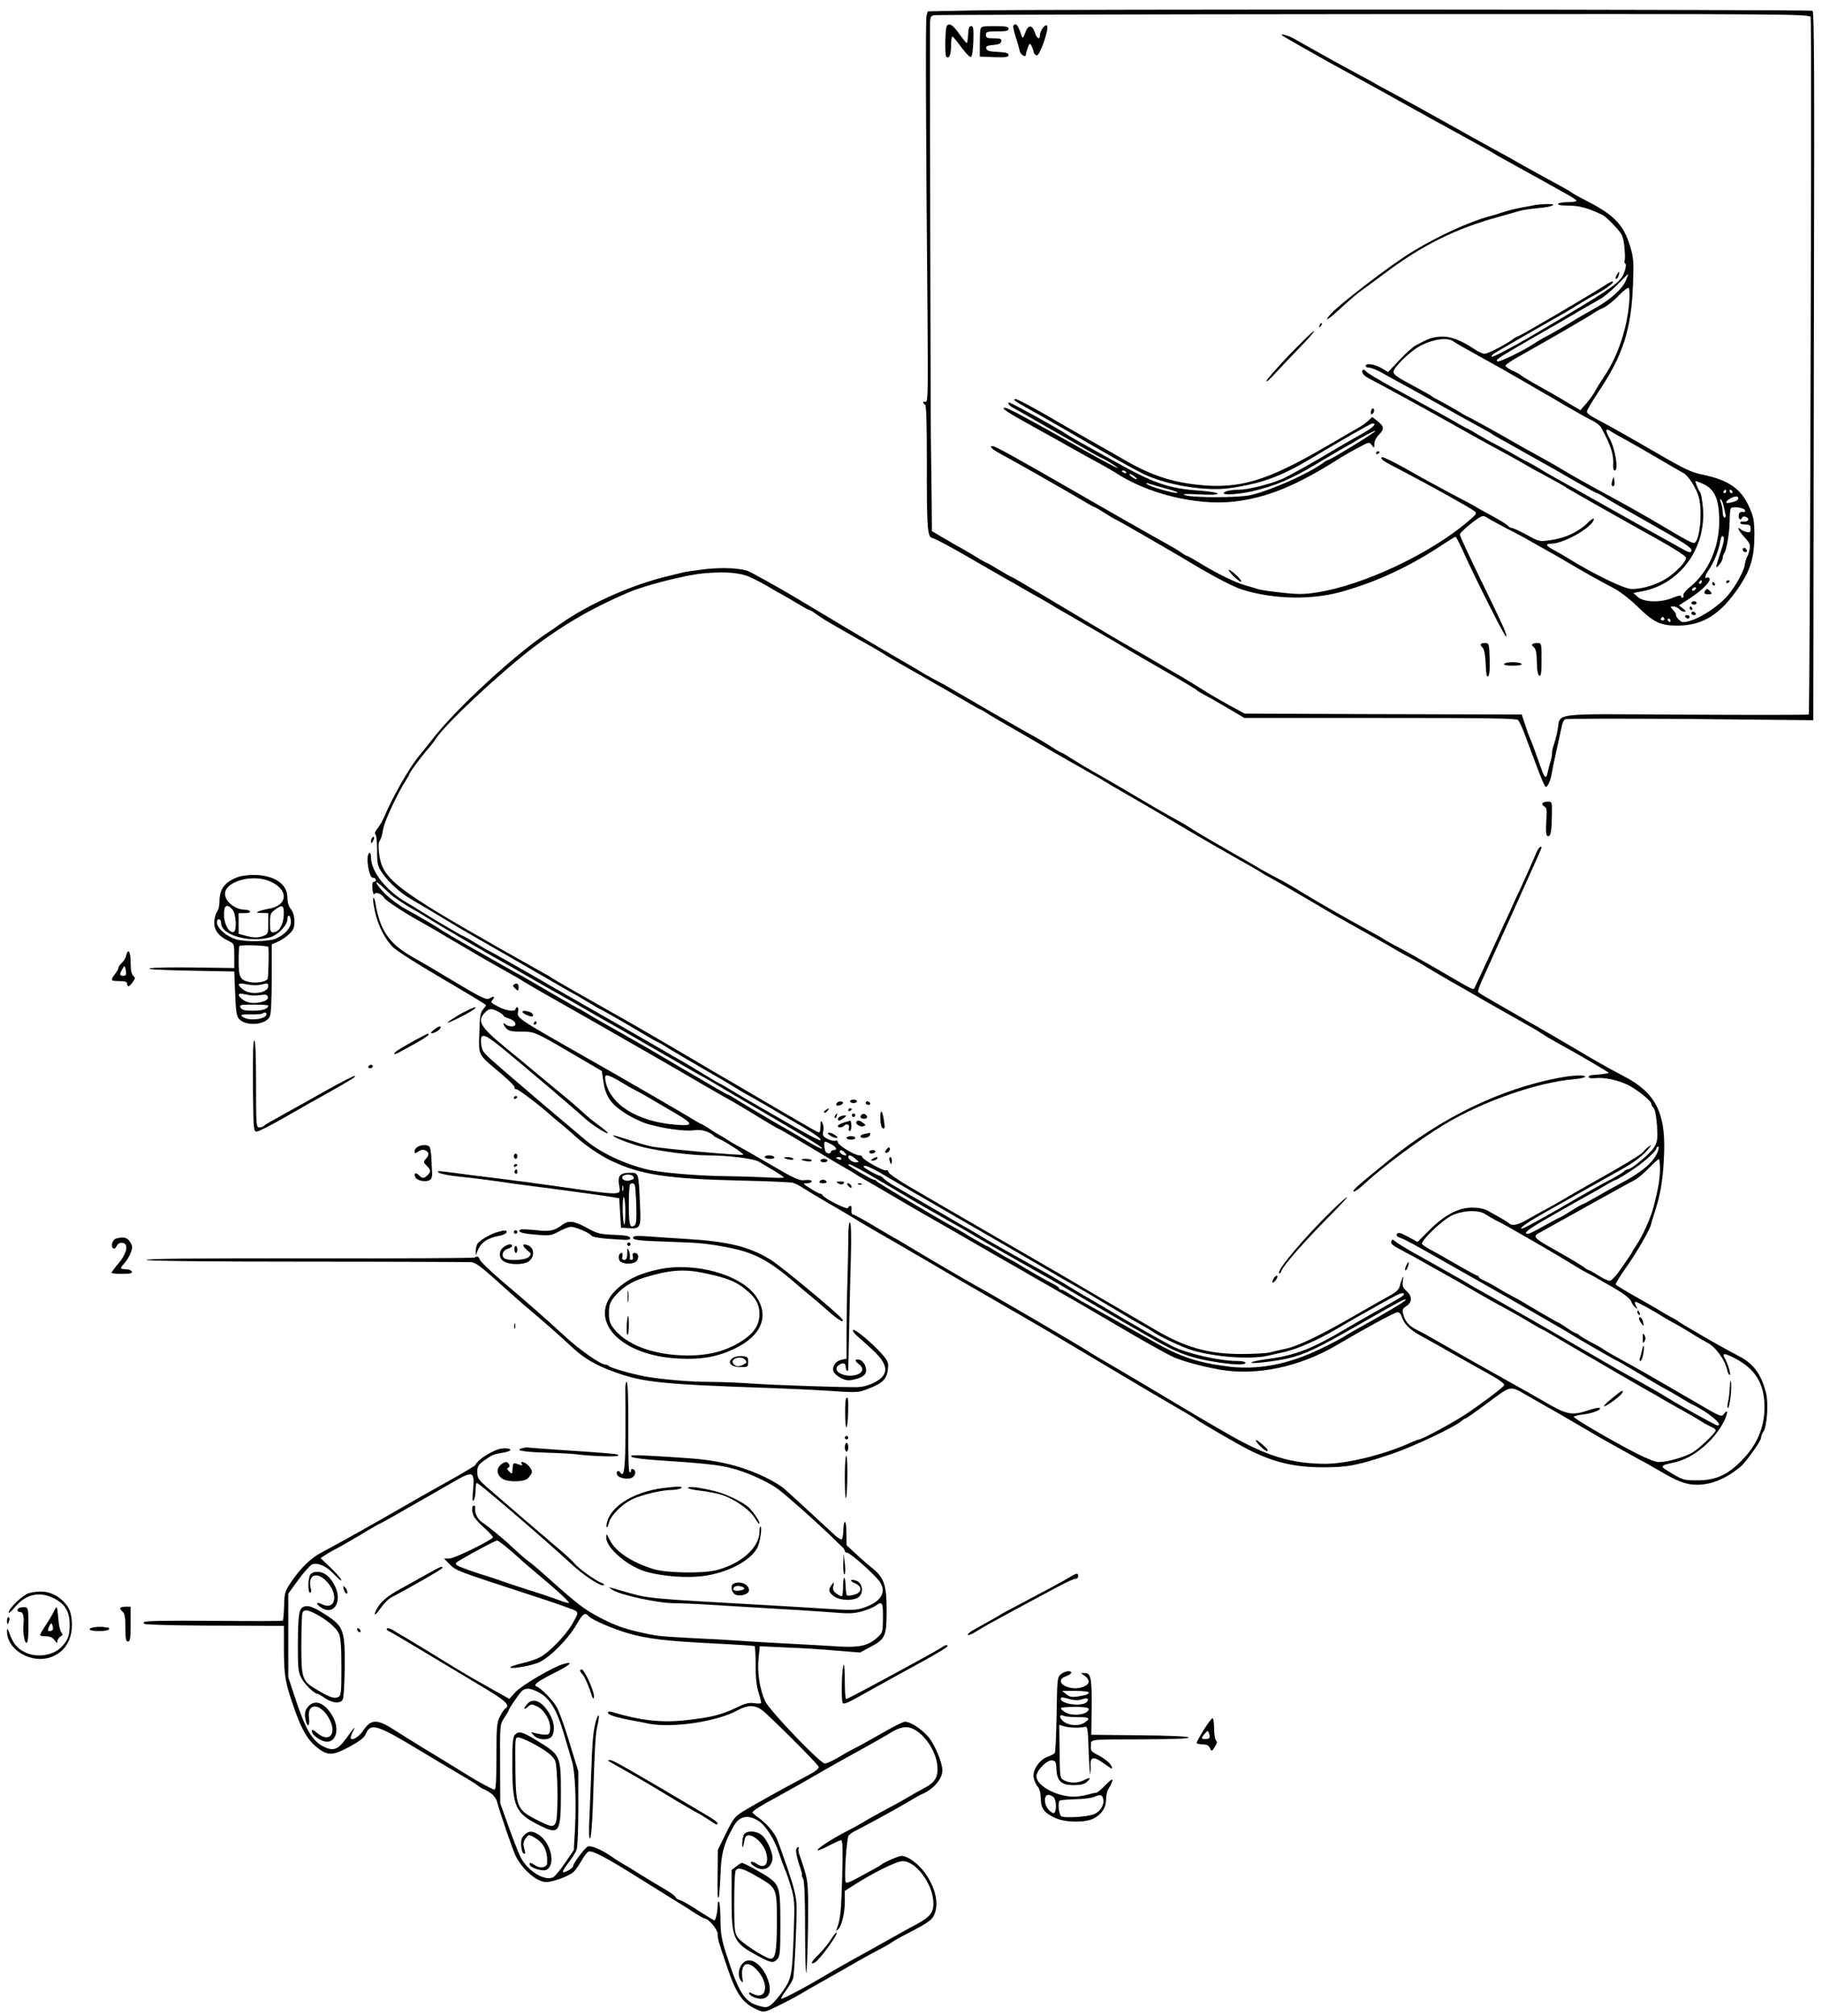 <?xml version="1.0" standalone="no"?>
<!DOCTYPE svg PUBLIC "-//W3C//DTD SVG 20010904//EN"
 "http://www.w3.org/TR/2001/REC-SVG-20010904/DTD/svg10.dtd">
<svg version="1.0" xmlns="http://www.w3.org/2000/svg"
 width="1046pt" height="1157pt" viewBox="0 0 1046 1157"
 preserveAspectRatio="xMidYMid meet">
<g transform="translate(0,1157) scale(0.1,-0.1)"
fill="#000000" stroke="none">
<path d="M5585 11510 l-259 -5 -7 -25 c-6 -23 -4 -644 6 -1748 3 -411 2 -473
-11 -468 -7 3 -14 1 -14 -3 0 -5 5 -11 11 -13 7 -2 10 -109 10 -328 -1 -364 3
-429 28 -436 28 -9 102 -48 241 -129 74 -43 162 -93 195 -112 33 -18 67 -38
75 -43 8 -5 40 -23 70 -40 30 -16 73 -41 95 -54 22 -14 51 -31 65 -39 14 -7
70 -40 125 -72 55 -32 114 -66 131 -76 17 -9 64 -37 105 -62 41 -25 151 -89
244 -142 94 -54 172 -101 175 -105 3 -4 23 -16 45 -28 22 -11 82 -45 134 -76
l95 -56 780 0 c618 0 782 -2 791 -12 7 -7 21 -38 33 -68 11 -30 39 -104 62
-165 22 -60 46 -120 53 -133 10 -22 12 -22 24 -6 7 10 15 34 19 53 3 20 17 88
31 151 14 63 28 126 31 140 3 14 10 28 16 32 6 5 329 5 719 2 l707 -7 1 549
c0 302 2 1216 3 2032 3 1089 1 1484 -8 1490 -12 8 -4410 10 -4821 2z m4810
-39 c7 -23 -4 -3993 -11 -4001 -3 -3 -322 -3 -709 -1 -802 4 -711 15 -734 -94
-7 -33 -17 -70 -22 -83 -5 -13 -9 -33 -9 -44 0 -12 -4 -35 -10 -52 -5 -17 -12
-43 -15 -58 -8 -41 -18 -34 -38 25 -25 71 -57 159 -66 177 -4 8 -16 41 -26 73
l-19 57 -91 0 c-49 0 -407 1 -795 2 l-705 3 -90 49 c-49 27 -119 68 -155 91
-36 23 -96 60 -133 81 -38 21 -76 44 -85 49 -42 25 -157 92 -195 113 -47 26
-243 143 -504 299 -95 57 -174 103 -177 103 -3 0 -35 18 -71 40 -36 22 -68 40
-70 40 -3 0 -22 11 -43 23 -20 13 -59 36 -87 52 -27 15 -80 45 -117 67 l-68
40 -1 147 c-1 80 -3 261 -5 401 -2 218 -6 2228 -5 2362 1 40 4 47 24 51 12 2
1148 5 2524 6 2441 1 2502 1 2508 -18z"/>
<path d="M5435 11419 c-9 -14 -11 -166 -3 -174 16 -16 28 10 28 61 0 30 3 54
8 54 4 0 27 -28 51 -61 24 -33 48 -58 55 -56 7 2 12 37 14 90 2 73 0 87 -13
87 -10 0 -15 -11 -16 -35 -1 -19 -3 -39 -4 -45 -1 -5 -3 -13 -4 -17 0 -5 -19
18 -42 50 -39 55 -61 69 -74 46z"/>
<path d="M5818 11424 c-4 -3 2 -31 12 -62 10 -31 21 -69 24 -84 6 -25 36 -41
36 -19 0 5 5 22 11 38 9 26 11 26 21 10 5 -11 11 -26 12 -35 2 -10 10 -18 18
-20 18 -3 73 157 59 171 -11 11 -41 -30 -41 -55 0 -30 -18 -20 -30 18 -15 44
-39 42 -55 -6 -11 -30 -14 -32 -20 -15 -22 64 -31 75 -47 59z"/>
<path d="M5628 11398 c-2 -13 -3 -52 -3 -88 l0 -65 83 -3 c67 -2 82 0 82 12 0
11 -15 16 -62 18 -50 2 -63 7 -66 20 -3 13 6 17 40 20 31 2 44 8 46 21 3 14
-4 17 -42 17 -39 0 -46 3 -46 20 0 18 7 20 65 20 51 0 65 3 65 15 0 12 -15 15
-79 15 -74 0 -79 -1 -83 -22z"/>
<path d="M7361 11366 c7 -6 282 -162 363 -205 43 -23 140 -77 215 -118 75 -42
156 -87 181 -101 25 -13 63 -34 85 -47 22 -12 65 -36 95 -52 30 -17 75 -41
100 -55 25 -14 72 -40 105 -58 33 -18 65 -36 70 -40 6 -4 35 -21 65 -37 30
-17 118 -66 195 -108 77 -43 157 -88 177 -99 21 -12 38 -24 38 -28 0 -5 -22
-8 -49 -8 -28 0 -53 -4 -56 -10 -4 -6 18 -10 60 -10 62 0 109 -13 194 -53 13
-6 45 -35 71 -64 44 -48 49 -58 55 -118 4 -35 5 -71 2 -79 -3 -8 -2 -16 3 -18
6 -2 5 -19 -2 -41 -21 -69 -49 -88 -548 -382 -101 -59 -212 -117 -216 -112 -2
2 1 9 8 15 10 8 311 181 393 227 18 9 67 39 120 72 11 7 45 26 75 43 67 37
107 67 99 74 -3 3 -21 -5 -40 -18 -67 -45 -494 -296 -505 -296 -3 0 -18 -8
-32 -19 -50 -35 -141 -81 -159 -81 -10 0 -34 10 -53 23 -83 56 -148 80 -203
75 -49 -4 -65 -10 -141 -51 -17 -9 -58 -47 -93 -84 l-64 -68 -39 23 c-40 23
-90 30 -90 12 0 -5 9 -10 21 -10 11 0 41 -12 67 -26 26 -15 76 -42 112 -62 36
-19 142 -78 235 -130 94 -53 195 -109 225 -125 30 -16 60 -33 65 -37 6 -5 30
-19 55 -33 25 -13 79 -43 120 -67 41 -23 98 -55 125 -70 28 -15 106 -60 173
-99 68 -39 127 -71 130 -71 4 0 23 -10 42 -22 36 -23 76 -46 272 -157 178
-100 228 -133 228 -147 0 -21 -13 -17 -77 20 -32 18 -83 47 -113 63 -109 61
-365 204 -380 213 -17 10 -124 70 -215 120 -33 18 -71 41 -85 50 -14 9 -41 24
-60 34 -19 9 -51 26 -70 38 -19 11 -73 41 -120 66 -47 24 -96 52 -110 61 -14
9 -38 23 -55 31 -16 8 -46 24 -65 36 -19 11 -64 36 -100 56 -36 19 -82 45
-103 56 -20 12 -97 54 -170 93 -72 40 -138 79 -144 87 -7 9 -16 13 -19 9 -11
-11 3 -32 32 -47 65 -33 348 -188 486 -266 81 -46 175 -98 210 -117 69 -37
166 -90 213 -118 17 -10 56 -32 89 -49 86 -47 130 -71 141 -80 9 -7 372 -212
520 -294 102 -57 165 -98 165 -107 0 -22 -55 -80 -108 -115 -57 -38 -138 -64
-205 -64 -42 0 -222 87 -377 184 -19 12 -52 30 -72 41 -44 23 -48 35 -13 35
74 0 245 99 245 142 0 7 -17 -4 -37 -24 -52 -51 -128 -86 -208 -97 -68 -10
-68 -10 -140 30 -39 21 -78 39 -85 39 -7 0 -18 6 -24 14 -6 7 -47 32 -91 56
-44 23 -84 46 -90 50 -5 4 -64 36 -130 70 -66 35 -149 80 -185 100 -137 79
-222 122 -227 116 -10 -10 6 -21 107 -73 171 -89 392 -212 423 -235 18 -13 15
-17 -35 -60 -219 -187 -605 -368 -871 -408 -70 -11 -109 -11 -196 -1 -60 6
-122 15 -138 20 -15 5 -48 15 -73 22 -58 16 -156 64 -252 122 -42 26 -80 47
-83 47 -4 0 -19 8 -33 19 -27 19 -42 27 -192 111 -47 26 -236 134 -420 240
-364 209 -457 260 -471 260 -22 0 -6 -17 39 -41 114 -62 367 -206 484 -275 31
-19 59 -34 62 -34 3 0 30 -16 60 -35 30 -19 57 -35 59 -35 2 0 71 -39 153 -86
82 -48 163 -94 179 -104 17 -9 66 -39 110 -65 134 -80 241 -135 291 -150 185
-56 402 -59 579 -7 197 57 383 144 563 264 40 26 75 48 78 48 3 0 19 -30 36
-67 80 -178 251 -517 255 -506 5 13 -11 49 -163 361 -57 118 -104 219 -103
225 0 13 97 93 124 103 8 4 21 2 28 -4 6 -5 57 -33 112 -62 55 -28 114 -59
130 -69 17 -10 57 -33 90 -51 33 -18 101 -57 150 -86 90 -53 150 -87 256 -143
31 -17 90 -62 130 -102 92 -90 131 -109 229 -109 147 0 249 65 356 225 66 99
86 170 86 301 -1 79 -5 100 -30 155 -47 105 -119 154 -266 185 -65 13 -106 32
-269 127 -199 115 -282 161 -354 199 -24 12 -43 28 -43 36 0 7 31 59 68 115
140 209 188 358 197 616 5 128 3 153 -16 216 -36 122 -90 180 -246 260 -43 22
-85 45 -93 52 -8 6 -44 27 -80 46 -58 31 -162 88 -260 144 -20 11 -71 40 -115
63 -44 24 -168 93 -275 153 -107 60 -238 132 -290 160 -52 27 -99 53 -105 57
-5 4 -50 29 -100 55 -77 41 -211 115 -368 204 -31 17 -81 31 -66 17z m1974
-1403 c-20 -51 -90 -113 -182 -164 -42 -23 -104 -59 -137 -80 -34 -21 -88 -52
-121 -70 -33 -17 -71 -39 -85 -49 -52 -36 -202 -110 -212 -104 -15 9 -9 13
202 135 107 61 230 132 273 158 43 25 95 55 115 66 20 11 64 48 97 81 33 34
61 62 63 63 1 0 -5 -16 -13 -36z m19 -117 c-10 -152 -65 -319 -143 -434 -21
-31 -45 -70 -54 -87 -8 -16 -31 -48 -49 -69 l-35 -40 -49 29 c-27 16 -61 36
-75 45 -14 8 -66 37 -115 65 -49 27 -94 54 -100 60 -6 6 -30 19 -53 29 -23 11
-40 24 -38 29 2 6 37 29 78 52 161 90 410 234 429 249 8 6 33 20 54 29 21 10
62 42 90 72 28 29 54 48 57 43 4 -6 5 -38 3 -72z m-1009 -236 c6 -5 67 -40
136 -78 126 -70 154 -85 269 -152 36 -21 81 -47 100 -58 19 -10 85 -49 146
-85 62 -36 128 -73 148 -82 20 -10 42 -27 49 -40 56 -103 73 -157 68 -217 -1
-16 3 -28 9 -28 23 0 4 123 -29 183 -29 54 -25 64 14 37 6 -4 42 -24 80 -45
39 -21 124 -70 190 -109 66 -39 129 -75 140 -81 28 -15 71 -83 87 -135 22 -77
8 -247 -23 -265 -9 -6 -45 13 -199 105 -62 37 -205 118 -265 150 -119 64 -249
136 -295 165 -19 12 -60 35 -90 52 -91 50 -204 113 -220 123 -33 20 -232 130
-236 130 -2 0 -32 17 -66 38 -35 20 -76 44 -93 52 -16 8 -37 19 -45 26 -8 6
-51 30 -95 54 -107 57 -125 70 -125 87 0 23 89 111 146 144 76 43 166 56 199
29z m1426 -814 c72 -30 99 -88 99 -217 0 -149 -62 -290 -165 -375 -27 -21 -44
-43 -41 -51 3 -7 1 -13 -4 -13 -6 0 -10 4 -10 10 0 5 -21 0 -46 -10 -67 -29
-164 -27 -200 3 l-27 24 56 11 c214 43 361 246 344 474 -4 44 -11 86 -16 92
-11 13 -32 66 -27 66 2 0 19 -6 37 -14z m139 -46 c0 -5 -5 -10 -11 -10 -5 0
-7 5 -4 10 3 6 8 10 11 10 2 0 4 -4 4 -10z m35 0 c3 -5 1 -10 -4 -10 -6 0 -11
5 -11 10 0 6 2 10 4 10 3 0 8 -4 11 -10z m30 -49 c-14 -12 -65 -23 -65 -14 0
15 55 42 65 32 6 -6 6 -12 0 -18z m-80 -34 c4 -17 9 -40 11 -49 3 -10 1 -18
-5 -18 -6 0 -11 13 -11 29 0 16 -4 41 -10 56 -6 15 -6 24 -1 20 5 -3 12 -20
16 -38z m123 -25 c3 -9 -3 -12 -14 -10 -13 2 -20 -4 -22 -19 -3 -23 13 -33 20
-12 2 5 11 7 21 3 24 -9 15 -30 -12 -27 -11 2 -21 -2 -21 -7 0 -6 14 -10 30
-10 25 0 30 -4 30 -24 0 -20 -4 -23 -22 -19 -13 3 -29 10 -35 16 -26 20 -12
-9 23 -47 30 -33 34 -43 28 -70 -3 -17 -10 -35 -14 -41 -4 -5 -10 -26 -13 -45
-5 -37 -54 -126 -97 -176 -66 -77 -195 -154 -258 -154 -15 0 -46 34 -40 44 2
2 -6 13 -16 25 -19 21 -19 21 1 21 11 0 26 -7 33 -15 7 -8 20 -15 29 -15 12 0
11 4 -7 18 l-23 18 66 43 c70 46 119 97 109 112 -3 5 -10 7 -15 4 -16 -10 -10
16 11 45 28 39 56 109 65 159 5 31 10 40 18 32 8 -8 4 -31 -13 -83 -33 -99
-34 -107 -10 -79 11 13 20 31 20 40 0 9 4 21 9 27 13 15 31 122 31 189 0 34 3
65 7 69 12 12 76 2 81 -12z m-248 -412 c0 -5 -5 -10 -11 -10 -5 0 -7 5 -4 10
3 6 8 10 11 10 2 0 4 -4 4 -10z m-35 -40 c-3 -5 -11 -10 -16 -10 -6 0 -7 5 -4
10 3 6 11 10 16 10 6 0 7 -4 4 -10z m-180 -170 c3 -5 -1 -10 -10 -10 -9 0 -13
5 -10 10 3 6 8 10 10 10 2 0 7 -4 10 -10z m35 -10 c0 -5 -2 -10 -4 -10 -3 0
-8 5 -11 10 -3 6 -1 10 4 10 6 0 11 -4 11 -10z"/>
<path d="M9256 8812 c-4 -13 -5 -26 -2 -29 10 -11 18 4 14 29 l-4 23 -8 -23z"/>
<path d="M10006 8422 c-3 -6 -1 -14 5 -17 15 -10 25 3 12 16 -7 7 -13 7 -17 1z"/>
<path d="M9910 8229 c0 -5 5 -7 10 -4 6 3 10 8 10 11 0 2 -4 4 -10 4 -5 0 -10
-5 -10 -11z"/>
<path d="M9830 8220 c0 -5 5 -10 11 -10 5 0 7 5 4 10 -3 6 -8 10 -11 10 -2 0
-4 -4 -4 -10z"/>
<path d="M9786 8175 c-4 -11 2 -15 21 -15 21 0 24 2 13 15 -7 8 -16 15 -20 15
-4 0 -10 -7 -14 -15z"/>
<path d="M9710 8110 c0 -5 7 -10 15 -10 8 0 15 5 15 10 0 6 -7 10 -15 10 -8 0
-15 -4 -15 -10z"/>
<path d="M9700 8080 c0 -5 5 -10 11 -10 5 0 7 5 4 10 -3 6 -8 10 -11 10 -2 0
-4 -4 -4 -10z"/>
<path d="M9710 8050 c0 -5 7 -10 16 -10 8 0 12 5 9 10 -3 6 -10 10 -16 10 -5
0 -9 -4 -9 -10z"/>
<path d="M9675 8030 c3 -5 10 -10 16 -10 5 0 9 5 9 10 0 6 -7 10 -16 10 -8 0
-12 -4 -9 -10z"/>
<path d="M8815 10394 c-11 -3 -47 -9 -80 -15 -33 -6 -80 -18 -105 -26 -25 -9
-58 -19 -75 -23 -114 -30 -291 -110 -443 -202 -123 -73 -433 -311 -479 -367
-32 -38 -8 -26 45 23 65 60 117 105 148 126 12 8 64 47 115 85 223 168 415
263 664 331 50 14 104 29 120 34 17 5 65 12 108 16 83 7 117 25 45 23 -24 -1
-52 -3 -63 -5z"/>
<path d="M9280 9990 c-6 -11 -7 -20 -2 -20 6 0 12 9 15 20 3 11 3 20 1 20 -2
0 -8 -9 -14 -20z"/>
<path d="M7576 9703 c-6 -14 -5 -15 5 -6 7 7 10 15 7 18 -3 3 -9 -2 -12 -12z"/>
<path d="M7401 9533 c-72 -76 -131 -143 -131 -150 0 -7 21 11 47 40 26 29 90
96 142 150 53 53 90 97 84 97 -6 0 -70 -62 -142 -137z"/>
<path d="M5826 9271 c5 -5 34 -22 64 -39 30 -16 127 -71 215 -122 288 -168
399 -230 460 -260 132 -64 357 -101 496 -81 181 26 293 67 459 166 192 115
350 205 359 205 28 0 5 -23 -61 -60 -40 -22 -102 -58 -138 -79 -146 -88 -278
-161 -322 -181 -60 -26 -193 -60 -239 -60 -53 0 -100 -11 -93 -22 7 -10 93 -3
164 13 136 32 228 72 378 163 51 30 111 66 133 78 23 13 49 28 58 33 68 42
133 76 137 72 5 -5 -260 -167 -272 -167 -3 0 -18 -8 -32 -19 -89 -63 -296
-155 -412 -182 -66 -16 -331 -16 -375 -1 -23 8 -5 9 78 5 68 -4 107 -2 107 4
0 6 -44 13 -97 17 -187 13 -265 40 -508 176 -66 37 -147 82 -180 100 -33 18
-71 41 -85 50 -45 31 -315 180 -326 180 -14 0 0 -19 24 -31 15 -8 134 -76 265
-151 132 -76 241 -138 244 -138 9 0 94 -53 90 -56 -2 -2 -93 46 -203 108 -342
192 -429 238 -444 238 -27 0 9 -24 165 -110 83 -46 182 -101 220 -123 39 -22
104 -58 145 -80 41 -22 86 -48 100 -57 186 -123 461 -191 678 -169 192 21 364
90 622 255 19 12 63 37 98 55 61 33 63 34 77 15 14 -19 15 -19 15 7 0 15 11
37 25 51 33 33 32 49 -6 79 l-31 24 -25 -23 c-14 -13 -38 -30 -52 -37 -14 -8
-93 -54 -176 -102 -353 -207 -511 -254 -756 -226 -166 19 -282 62 -459 168
-25 14 -94 54 -155 88 -60 34 -177 101 -259 149 -82 47 -156 86 -165 86 -9 0
-11 -3 -5 -9z m639 -411 c3 -6 -1 -7 -9 -4 -18 7 -21 14 -7 14 6 0 13 -4 16
-10z m49 -25 c11 -8 16 -15 10 -15 -5 0 -18 7 -28 15 -11 8 -16 15 -10 15 5 0
18 -7 28 -15z m181 -69 c44 -11 72 -22 63 -24 -21 -4 -160 36 -173 50 -7 8 -4
9 10 3 11 -4 56 -17 100 -29z"/>
<path d="M7877 9224 c-4 -4 -7 -14 -7 -23 0 -11 3 -12 11 -4 6 6 10 16 7 23
-2 6 -7 8 -11 4z"/>
<path d="M7900 8969 c0 -5 5 -7 10 -4 6 3 10 8 10 11 0 2 -4 4 -10 4 -5 0 -10
-5 -10 -11z"/>
<path d="M7082 8263 c21 -20 40 -34 44 -31 7 7 -56 67 -71 68 -5 0 7 -17 27
-37z"/>
<path d="M8500 7871 c0 -5 6 -13 13 -19 7 -7 14 -40 16 -84 1 -40 5 -75 7 -77
13 -13 19 24 16 102 -3 85 -4 87 -28 87 -13 0 -24 -4 -24 -9z"/>
<path d="M8797 7873 c-4 -3 0 -11 9 -17 11 -9 16 -32 17 -85 1 -49 6 -76 15
-79 9 -3 12 20 12 92 0 94 -1 96 -23 96 -13 0 -27 -3 -30 -7z"/>
<path d="M8635 7760 c-4 -6 15 -10 50 -10 35 0 54 4 50 10 -3 6 -26 10 -50 10
-24 0 -47 -4 -50 -10z"/>
<path d="M4050 8304 c-58 -7 -114 -15 -125 -18 -11 -3 -51 -12 -90 -22 -204
-48 -453 -158 -619 -275 -26 -19 -58 -41 -71 -49 -183 -121 -521 -431 -657
-605 -44 -55 -85 -107 -92 -115 -51 -64 -147 -233 -189 -335 -9 -22 -27 -53
-39 -68 -14 -17 -19 -31 -13 -35 6 -4 10 -46 10 -93 0 -81 2 -89 34 -135 34
-49 102 -110 158 -142 40 -23 208 -123 238 -142 20 -13 190 -111 365 -211 25
-14 106 -61 180 -104 74 -43 153 -88 176 -100 22 -13 59 -35 82 -49 23 -14 43
-26 45 -26 5 0 129 -71 250 -143 43 -26 81 -47 83 -47 3 0 33 -17 67 -39 34
-21 123 -73 197 -116 74 -42 151 -87 170 -100 19 -12 66 -40 105 -61 38 -22
90 -51 115 -66 25 -15 65 -39 90 -53 149 -85 199 -119 190 -128 -3 -4 -69 30
-145 74 -77 45 -176 101 -219 126 -44 25 -108 63 -143 84 -35 22 -65 39 -67
39 -3 0 -42 23 -88 51 -45 28 -101 61 -123 74 -22 12 -80 46 -130 75 -97 56
-290 167 -473 271 -62 35 -125 71 -140 80 -70 42 -365 209 -368 209 -2 0 -38
20 -78 45 -41 25 -77 45 -80 45 -5 0 -183 105 -246 145 -19 12 -53 33 -76 46
-118 69 -204 178 -204 259 0 18 -4 29 -10 25 -23 -14 -2 -147 22 -142 6 1 13
-4 15 -10 3 -7 -1 -13 -9 -13 -10 0 -12 -11 -10 -41 3 -24 7 -36 12 -29 9 14
44 -1 57 -24 9 -15 118 -86 203 -133 30 -17 80 -45 110 -63 30 -18 80 -48 110
-65 30 -18 96 -56 145 -85 50 -28 115 -66 145 -82 30 -17 71 -40 90 -53 19
-12 114 -67 210 -121 96 -55 183 -103 192 -109 15 -8 337 -193 403 -231 74
-42 114 -66 205 -119 57 -33 119 -69 139 -80 57 -31 129 -74 223 -132 48 -29
90 -53 93 -53 3 0 83 -47 178 -104 94 -57 186 -111 202 -120 17 -9 44 -25 60
-36 17 -11 37 -23 45 -27 8 -4 75 -43 150 -87 74 -44 162 -95 195 -114 33 -18
89 -51 125 -71 36 -21 157 -91 270 -156 113 -64 219 -125 235 -135 17 -9 95
-54 175 -100 80 -45 192 -111 250 -145 194 -115 335 -194 380 -214 54 -24 169
-54 265 -71 209 -36 455 16 664 138 175 103 339 192 355 192 8 0 18 -10 22
-22 13 -44 45 -77 107 -111 105 -58 149 -83 217 -122 36 -20 94 -53 130 -73
105 -57 141 -82 135 -92 -9 -15 -151 -121 -230 -172 -73 -47 -242 -138 -257
-138 -5 0 -27 -9 -51 -19 -148 -68 -364 -121 -489 -121 -195 1 -336 44 -553
168 -27 16 -68 39 -90 52 -22 12 -116 68 -210 124 -93 56 -242 144 -330 196
-88 51 -171 100 -185 110 -39 26 -534 316 -632 369 -70 39 -292 169 -381 223
-43 26 -80 48 -81 48 -2 0 -56 32 -120 70 -65 39 -121 70 -127 70 -9 0 -13 14
-10 38 2 15 -16 16 -21 0 -4 -12 -139 56 -146 74 -2 4 -8 8 -13 8 -5 0 -30 13
-57 30 -44 28 -45 30 -19 30 15 0 27 5 27 11 0 7 -14 9 -37 7 -34 -5 -58 6
-213 97 -96 56 -182 104 -190 108 -8 4 -28 16 -45 27 -16 11 -37 23 -45 27 -8
4 -34 20 -56 35 -23 15 -45 28 -48 28 -3 0 -36 19 -73 42 -65 39 -351 205
-573 331 -429 244 -413 234 -405 276 2 11 0 21 -6 21 -5 0 -9 -4 -9 -10 0 -17
-54 -11 -95 11 -51 27 -50 26 -35 44 14 17 3 20 -19 6 -18 -12 -51 5 -231 113
-74 45 -166 99 -204 120 -139 77 -193 153 -220 310 -8 48 -19 44 -11 -4 14
-96 53 -183 107 -241 19 -22 136 -96 286 -184 138 -81 252 -149 252 -153 0 -3
-8 -14 -17 -25 -15 -15 -19 -42 -21 -134 -4 -133 -12 -120 126 -235 45 -38 80
-74 77 -79 -4 -5 0 -9 9 -9 12 0 145 -101 194 -147 7 -7 34 -29 60 -50 26 -21
66 -56 90 -78 50 -46 140 -107 197 -134 173 -83 323 -106 765 -116 140 -3 266
-9 280 -12 14 -3 43 -18 65 -33 22 -14 90 -55 150 -90 61 -34 127 -74 148 -87
33 -21 134 -80 262 -153 17 -10 98 -57 180 -105 83 -49 191 -112 240 -140 269
-155 425 -245 470 -273 112 -67 577 -344 680 -403 61 -35 115 -67 120 -72 23
-18 236 -142 305 -177 147 -73 262 -100 429 -100 137 0 196 11 389 76 120 40
362 154 403 190 8 8 19 14 22 14 4 0 54 35 112 78 164 120 134 115 265 41 62
-35 136 -77 165 -94 132 -77 208 -121 223 -130 30 -18 213 -119 240 -134 15
-7 63 -34 107 -60 106 -63 155 -81 217 -81 83 0 164 33 249 102 30 24 119 149
119 166 0 10 6 26 14 37 20 30 30 162 15 220 -27 111 -75 174 -164 217 -27 14
-104 56 -170 94 -66 39 -131 77 -145 85 -14 8 -27 17 -30 20 -3 3 -12 8 -20
12 -8 4 -36 19 -61 34 -25 16 -96 57 -157 91 -62 35 -114 67 -116 71 -3 4 27
52 66 107 58 82 137 220 137 240 0 2 11 39 25 82 32 99 45 188 50 332 7 229
-53 342 -233 435 -84 44 -164 89 -271 153 -47 28 -112 66 -145 85 -97 56 -125
71 -230 132 -55 32 -119 69 -142 82 -23 13 -44 27 -47 31 -2 4 5 27 16 52 11
25 43 95 70 155 28 61 59 130 70 155 11 25 63 138 114 253 52 114 94 209 94
212 0 15 -17 1 -27 -22 -7 -16 -22 -50 -34 -78 -12 -27 -37 -84 -56 -125 -20
-41 -47 -100 -60 -130 -92 -201 -197 -428 -205 -443 -11 -21 12 -31 -226 107
-74 43 -168 96 -210 118 -43 22 -81 44 -87 48 -5 5 -50 30 -100 57 -119 65
-276 155 -360 206 -73 45 -107 64 -155 89 -30 16 -71 38 -90 49 -19 12 -102
60 -185 107 -82 47 -168 97 -190 111 -62 40 -77 49 -115 69 -19 10 -73 41
-120 68 -47 28 -130 77 -185 109 -55 32 -129 75 -165 95 -36 20 -91 53 -122
73 -31 20 -59 37 -62 37 -3 0 -30 15 -59 34 -52 33 -67 42 -172 100 -68 39
-358 206 -403 233 -21 13 -55 32 -77 43 -22 11 -56 30 -75 41 -19 12 -93 56
-165 97 -167 97 -379 223 -595 353 -74 44 -244 139 -258 143 -53 17 -147 20
-242 10z m261 -48 c30 -14 77 -39 104 -55 28 -17 57 -34 65 -37 8 -4 47 -27
86 -50 39 -24 74 -44 79 -44 4 0 22 -10 39 -23 29 -21 57 -39 144 -88 92 -53
111 -64 162 -92 30 -17 66 -38 80 -47 14 -10 57 -35 95 -57 239 -136 366 -209
408 -234 27 -16 50 -29 53 -29 2 0 23 -11 45 -26 22 -14 55 -33 72 -43 42 -24
278 -160 297 -172 20 -12 184 -105 240 -137 25 -13 50 -28 55 -32 6 -4 87 -52
180 -105 94 -54 235 -137 315 -185 80 -47 197 -115 260 -150 63 -35 126 -71
140 -80 14 -10 45 -28 70 -41 42 -23 177 -101 300 -174 30 -18 75 -44 100 -58
118 -66 317 -178 330 -187 8 -5 42 -23 75 -41 33 -17 71 -39 85 -49 14 -9 76
-45 138 -81 62 -35 141 -80 175 -100 34 -20 121 -69 192 -109 72 -40 143 -81
158 -92 15 -11 54 -34 87 -52 93 -50 299 -170 296 -173 -3 -3 -58 -10 -93 -12
-13 0 -23 -6 -23 -11 0 -6 15 -9 35 -7 53 6 127 -9 187 -37 53 -25 138 -93
138 -110 0 -5 6 -17 14 -25 8 -10 15 -50 19 -103 4 -76 2 -91 -17 -122 -20
-34 -130 -126 -150 -126 -5 0 -17 -6 -25 -14 -9 -8 -52 -33 -96 -56 -44 -23
-120 -66 -170 -95 -188 -110 -306 -175 -318 -175 -19 1 39 40 148 101 55 31
154 87 220 124 66 37 156 87 200 112 78 43 136 88 165 128 14 19 14 19 -5 5
-11 -8 -26 -22 -32 -31 -11 -14 -126 -84 -288 -174 -45 -25 -134 -76 -182
-105 -18 -11 -60 -34 -93 -52 -34 -18 -82 -45 -108 -60 -50 -28 -82 -34 -97
-19 -6 5 -27 19 -47 30 -21 12 -54 30 -73 41 -24 14 -54 20 -94 20 -79 0 -158
-42 -246 -130 l-67 -67 -55 30 c-44 23 -57 27 -63 16 -6 -9 0 -16 23 -24 28
-10 77 -37 302 -165 22 -13 74 -42 115 -65 139 -78 555 -317 565 -325 13 -10
256 -150 261 -150 2 0 56 -32 120 -70 64 -39 137 -82 163 -95 25 -14 64 -36
86 -50 22 -14 47 -28 55 -32 91 -42 190 -123 150 -123 -10 0 -208 110 -282
156 -37 24 -159 93 -253 144 -27 15 -115 65 -195 112 -164 96 -534 308 -625
358 -33 18 -64 36 -70 40 -5 4 -46 28 -90 52 -44 25 -98 55 -120 68 -22 12
-76 43 -120 67 -44 25 -87 52 -96 60 -14 12 -17 12 -22 -2 -5 -11 11 -24 61
-50 37 -19 97 -52 133 -73 36 -20 104 -58 150 -84 46 -26 98 -56 114 -65 80
-47 146 -84 210 -118 39 -21 99 -56 134 -77 34 -21 65 -38 68 -38 2 0 66 -37
141 -82 75 -44 151 -89 168 -98 16 -10 91 -53 165 -96 74 -43 145 -84 159 -91
14 -8 39 -22 55 -32 17 -10 57 -33 90 -51 63 -35 118 -67 150 -88 11 -6 30
-16 43 -22 12 -5 22 -13 22 -18 0 -14 -94 -104 -135 -128 -45 -26 -143 -54
-192 -54 -19 0 -70 20 -127 49 -150 77 -366 204 -361 211 2 4 26 10 53 13 53
6 104 26 97 37 -3 4 -30 -1 -60 -11 -103 -34 -126 -30 -263 50 -68 39 -147 84
-175 99 -108 60 -316 177 -407 230 -52 30 -116 66 -143 79 -50 25 -71 50 -82
95 -6 21 -2 30 19 43 34 22 34 58 0 87 -21 19 -24 29 -20 58 4 26 3 30 -3 15
-5 -11 -12 -31 -15 -45 -3 -17 -19 -33 -43 -47 -21 -11 -114 -64 -208 -118
-203 -117 -330 -179 -405 -195 -30 -6 -71 -16 -91 -21 -20 -5 -93 -9 -161 -9
-195 0 -328 38 -513 149 -44 26 -126 74 -183 107 -56 32 -130 76 -165 96 -68
41 -254 149 -320 187 -97 56 -621 359 -729 423 -65 38 -118 75 -118 83 0 8 -6
12 -13 9 -15 -6 -137 63 -137 77 0 5 -8 9 -17 9 -27 0 -123 59 -123 75 0 8 -6
12 -14 9 -8 -3 -28 2 -45 10 -26 14 -30 20 -25 45 4 16 1 37 -5 48 -9 15 -10
12 -11 -21 0 -31 -3 -37 -16 -32 -9 3 -136 77 -283 163 -146 86 -279 164 -296
173 -16 9 -102 60 -190 112 -159 94 -329 192 -415 240 -98 55 -336 190 -345
198 -5 4 -30 19 -55 32 -730 409 -864 497 -914 603 -19 39 -30 134 -17 149 5
6 12 24 15 39 2 15 8 37 11 50 15 51 88 203 121 252 13 20 24 39 24 42 0 8 57
86 100 137 20 22 43 52 52 66 51 82 371 381 563 527 172 130 334 224 540 312
99 43 334 102 435 111 131 11 210 4 271 -24z m-2062 -1824 c14 -12 57 -41 95
-64 39 -22 87 -51 106 -63 76 -48 374 -222 500 -292 19 -11 78 -45 130 -75 52
-30 118 -67 145 -82 28 -16 95 -54 150 -86 55 -32 118 -68 140 -80 22 -12 114
-65 205 -118 91 -52 192 -111 225 -130 33 -19 80 -46 105 -59 25 -14 65 -38
90 -53 25 -15 99 -59 165 -97 327 -191 415 -245 415 -253 0 -6 -35 11 -77 36
-43 26 -136 80 -208 121 -71 42 -158 93 -192 114 -34 22 -64 39 -67 39 -2 0
-37 19 -78 43 -40 24 -93 55 -118 69 -25 14 -90 52 -145 85 -55 33 -174 102
-265 153 -91 51 -182 103 -202 116 -21 13 -39 24 -42 24 -2 0 -77 43 -167 95
-89 52 -163 95 -164 95 -1 0 -47 25 -101 56 -55 31 -150 85 -212 120 -62 35
-125 72 -140 82 -33 23 -123 76 -214 126 -37 20 -90 60 -118 88 -55 56 -69 90
-17 42 17 -17 43 -40 56 -52z m611 -667 c17 -9 30 -19 30 -23 0 -4 15 -12 32
-17 40 -12 51 -45 16 -45 -13 0 -29 5 -36 12 -18 18 -14 -3 5 -24 13 -14 31
-18 85 -18 78 0 78 0 313 -138 l150 -88 8 -54 c12 -88 40 -131 118 -183 37
-25 96 -54 131 -65 88 -27 219 -46 273 -38 41 7 90 -8 115 -34 3 -3 17 -10 31
-17 38 -16 141 -84 136 -89 -6 -7 -477 35 -532 48 -27 6 -87 24 -132 39 -46
15 -83 26 -83 23 0 -11 109 -52 180 -69 106 -24 272 -45 360 -45 128 -1 266
-18 298 -37 16 -10 55 -33 86 -51 31 -19 56 -36 56 -39 0 -3 -48 -3 -107 1
-60 3 -171 6 -248 7 -149 2 -350 20 -425 37 -141 34 -279 100 -365 175 -36 30
-177 150 -231 195 -22 19 -135 115 -229 196 -124 107 -126 109 -132 152 -9 72
12 68 127 -26 131 -108 386 -324 470 -400 40 -36 130 -93 130 -82 -1 4 -24 24
-53 45 -29 20 -72 56 -97 80 -25 23 -68 60 -95 82 -27 22 -95 78 -150 124 -55
46 -109 91 -120 100 -11 9 -45 36 -75 61 -142 117 -162 150 -118 197 25 27 39
28 78 8z m652 -375 c13 -6 41 -21 63 -35 22 -14 54 -32 70 -40 32 -16 58 -31
223 -128 117 -68 118 -80 7 -71 -219 19 -374 117 -399 252 -6 34 0 38 36 22z
m1258 -385 c32 -17 40 -35 15 -35 -8 0 -15 -5 -15 -11 0 -6 -8 -9 -17 -7 -12
2 -18 14 -20 36 -3 37 -2 37 37 17z m4746 -46 c-25 -61 -94 -118 -216 -182
-30 -16 -89 -48 -131 -73 -42 -24 -79 -44 -82 -44 -4 0 -31 -16 -62 -35 -30
-20 -62 -38 -71 -42 -8 -3 -50 -25 -92 -49 -42 -24 -82 -44 -89 -44 -33 0 -4
23 105 86 162 92 180 103 237 134 28 15 74 41 103 59 29 17 56 31 60 31 4 0
41 22 82 49 72 46 150 115 150 133 0 4 4 8 10 8 5 0 3 -14 -4 -31z m-4665 -5
c12 -14 11 -16 -5 -13 -11 2 -21 10 -24 17 -5 17 13 15 29 -4z m60 -34 c23
-19 23 -19 4 -20 -21 0 -45 17 -45 32 0 14 17 9 41 -12z m-81 0 c0 -5 -7 -7
-15 -4 -8 4 -15 8 -15 10 0 2 7 4 15 4 8 0 15 -4 15 -10z m4700 -62 c-1 -57
-11 -114 -38 -218 -15 -57 -62 -162 -93 -208 -16 -24 -29 -45 -29 -47 0 -2
-25 -40 -56 -84 -33 -49 -62 -81 -73 -81 -9 0 -38 14 -64 30 -26 17 -50 30
-53 30 -3 0 -18 8 -32 19 -29 20 -67 43 -200 118 -81 46 -91 58 -61 75 8 4 46
26 86 48 39 22 89 49 110 61 21 12 83 46 138 77 55 30 120 66 145 80 25 14 58
32 74 40 16 8 52 38 80 67 28 28 54 53 59 53 4 1 7 -26 7 -60z m-4556 -19 c50
-29 145 -84 211 -124 66 -40 174 -102 240 -139 66 -37 143 -81 170 -98 43 -26
119 -70 395 -226 44 -24 87 -49 320 -187 63 -37 134 -79 158 -92 23 -13 92
-53 153 -88 141 -82 226 -112 386 -135 91 -13 143 -13 143 0 0 6 -21 10 -47
10 -104 0 -291 43 -375 86 -47 24 -247 137 -358 204 -52 31 -115 68 -140 82
-25 14 -76 45 -115 69 -38 23 -91 54 -117 68 -139 77 -317 177 -348 196 -19
12 -64 39 -100 59 -36 20 -72 41 -80 46 -8 5 -80 47 -160 93 -80 46 -163 94
-185 107 -22 13 -45 30 -52 37 -6 8 -18 15 -25 17 -8 1 -34 14 -58 28 -35 21
-40 27 -23 28 12 0 61 -24 110 -54 48 -29 239 -140 423 -246 184 -106 398
-230 475 -275 77 -46 163 -95 190 -110 46 -26 93 -53 140 -82 57 -34 183 -109
200 -119 78 -44 101 -57 110 -64 34 -26 171 -91 231 -109 134 -39 329 -53 432
-31 26 6 70 16 97 22 71 16 193 69 299 132 50 29 109 64 131 76 22 12 83 46
136 76 92 52 119 63 119 46 0 -7 -29 -24 -179 -108 -31 -17 -96 -55 -146 -84
-205 -122 -298 -158 -467 -180 -49 -7 -86 -15 -83 -20 4 -7 148 10 210 25 99
24 173 59 430 207 214 122 245 139 245 129 0 -8 -130 -85 -295 -176 -27 -15
-55 -32 -62 -37 -7 -5 -63 -35 -125 -65 -191 -94 -373 -128 -550 -103 -166 22
-261 54 -408 137 -74 42 -191 107 -260 146 -69 39 -139 78 -157 88 -17 10 -50
29 -72 43 -22 15 -45 26 -51 26 -5 0 -10 4 -10 8 0 5 -17 16 -37 26 -32 15
-159 88 -203 116 -8 6 -26 16 -40 22 -14 7 -49 27 -78 45 -29 18 -55 33 -57
33 -3 0 -38 20 -78 43 -39 24 -97 58 -127 74 -117 65 -425 248 -428 255 -2 5
-9 8 -15 8 -11 0 -147 79 -147 86 0 9 17 1 104 -47z m3554 -237 c15 -10 43
-26 62 -36 39 -19 66 -34 255 -143 72 -42 153 -90 180 -107 28 -18 66 -40 85
-50 19 -9 51 -26 70 -38 19 -11 49 -28 65 -37 70 -39 114 -72 120 -90 3 -10
13 -25 22 -33 15 -12 15 -11 4 10 -6 12 -7 22 -2 22 9 0 101 -50 166 -91 17
-10 37 -22 45 -26 14 -6 90 -51 136 -80 10 -7 40 -24 66 -38 49 -26 100 -97
114 -157 3 -16 10 -28 14 -28 9 0 -9 62 -30 99 -14 27 -1 27 53 0 124 -62 177
-148 177 -285 0 -114 -44 -217 -129 -303 -83 -85 -151 -116 -256 -116 -76 0
-84 2 -147 40 -74 44 -74 43 22 65 103 24 221 123 277 233 24 49 24 76 -1 42
-12 -17 -21 -14 -140 56 -292 170 -375 217 -451 258 -44 24 -87 49 -95 55 -8
7 -40 25 -70 40 -30 16 -62 35 -71 42 -8 8 -19 14 -23 14 -4 0 -27 14 -51 30
-24 17 -46 30 -48 30 -4 0 -169 96 -207 120 -8 5 -33 19 -55 30 -22 11 -62 34
-90 51 -27 17 -62 35 -77 42 -16 6 -28 15 -28 19 0 4 -4 8 -9 8 -5 0 -60 30
-122 66 -63 37 -131 75 -151 85 -20 11 -40 24 -44 30 -10 17 115 137 171 164
64 30 155 34 193 7z"/>
<path d="M8950 5385 c-335 -63 -676 -228 -979 -475 -167 -135 -201 -165 -201
-175 0 -10 27 8 67 45 104 96 315 253 453 336 220 133 536 244 748 261 34 3
62 10 62 14 0 12 -71 9 -150 -6z"/>
<path d="M4880 5250 c0 -5 9 -10 20 -10 11 0 20 5 20 10 0 6 -9 10 -20 10 -11
0 -20 -4 -20 -10z"/>
<path d="M4807 5243 c-13 -13 -7 -21 13 -16 11 3 20 9 20 14 0 10 -24 12 -33
2z"/>
<path d="M4970 5240 c0 -5 7 -10 16 -10 8 0 12 5 9 10 -3 6 -10 10 -16 10 -5
0 -9 -4 -9 -10z"/>
<path d="M4740 5200 c-8 -5 -12 -12 -9 -15 4 -3 12 1 19 10 14 17 11 19 -10 5z"/>
<path d="M4870 5199 c0 -5 5 -7 10 -4 6 3 10 8 10 11 0 2 -4 4 -10 4 -5 0 -10
-5 -10 -11z"/>
<path d="M5054 5150 c1 -32 6 -52 15 -55 11 -4 12 4 6 42 -9 66 -22 74 -21 13z"/>
<path d="M4795 5169 c-4 -6 -5 -12 -2 -15 2 -3 7 2 10 11 7 17 1 20 -8 4z"/>
<path d="M4890 5170 c0 -5 5 -10 10 -10 6 0 10 5 10 10 0 6 -4 10 -10 10 -5 0
-10 -4 -10 -10z"/>
<path d="M4947 5174 c-13 -13 -7 -24 14 -24 11 0 19 5 17 12 -5 14 -22 21 -31
12z"/>
<path d="M4823 5163 c-14 -5 -18 -23 -5 -23 5 0 17 7 28 15 14 11 15 14 4 14
-8 0 -21 -3 -27 -6z"/>
<path d="M4843 5128 c-18 -6 -33 -15 -33 -19 0 -13 24 -11 37 2 15 15 34 3 26
-16 -3 -8 0 -15 5 -15 6 0 10 14 10 30 -1 17 -4 30 -7 29 -3 -1 -21 -6 -38
-11z"/>
<path d="M4917 5134 c-11 -11 21 -34 39 -27 16 6 16 7 -2 20 -20 14 -28 16
-37 7z"/>
<path d="M4764 5055 c11 -8 27 -15 35 -15 13 1 12 4 -3 15 -11 8 -27 15 -35
15 -13 -1 -12 -4 3 -15z"/>
<path d="M4963 5063 c-13 -2 -23 -9 -23 -14 0 -15 47 -10 54 6 3 8 2 14 -2 14
-4 -1 -17 -4 -29 -6z"/>
<path d="M4860 5040 c0 -5 11 -10 25 -10 14 0 25 5 25 10 0 6 -11 10 -25 10
-14 0 -25 -4 -25 -10z"/>
<path d="M5091 4976 c-16 -19 -11 -29 8 -17 7 5 12 14 9 21 -3 9 -8 7 -17 -4z"/>
<path d="M4990 4960 c0 -5 6 -10 14 -10 8 0 18 5 21 10 3 6 -3 10 -14 10 -12
0 -21 -4 -21 -10z"/>
<path d="M5010 4920 c-13 -8 -13 -10 2 -10 9 0 20 5 23 10 8 13 -5 13 -25 0z"/>
<path d="M5107 4910 c3 -11 7 -20 9 -20 2 0 4 9 4 20 0 11 -4 20 -9 20 -5 0
-7 -9 -4 -20z"/>
<path d="M7645 4622 c-155 -151 -317 -343 -302 -358 4 -4 10 2 13 12 13 35
134 172 302 341 45 46 79 83 75 83 -5 0 -44 -35 -88 -78z"/>
<path d="M8072 4305 c-6 -14 -8 -25 -3 -25 8 0 23 41 17 47 -1 2 -8 -8 -14
-22z"/>
<path d="M7310 4230 c-6 -11 -7 -20 -3 -20 5 0 14 9 21 20 7 11 8 20 2 20 -5
0 -14 -9 -20 -20z"/>
<path d="M9252 3544 c-30 -24 -49 -44 -42 -44 14 0 98 62 104 78 9 21 -7 12
-62 -34z"/>
<path d="M9400 4041 c0 -6 4 -13 10 -16 6 -3 7 1 4 9 -7 18 -14 21 -14 7z"/>
<path d="M9410 4002 c0 -5 6 -17 14 -27 13 -18 14 -18 9 8 -5 24 -23 39 -23
19z"/>
<path d="M9431 3890 c0 -29 1 -32 10 -17 7 11 7 23 0 35 -9 14 -10 11 -10 -18z"/>
<path d="M9427 3823 c-3 -15 -9 -36 -12 -45 -4 -10 -3 -18 3 -18 5 0 12 19 16
41 8 47 2 65 -7 22z"/>
<path d="M9931 3615 c-1 -27 -5 -67 -10 -87 -5 -21 -5 -38 -1 -38 10 0 24 117
17 151 -2 13 -5 2 -6 -26z"/>
<path d="M8855 6961 c-3 -6 2 -14 11 -19 14 -8 16 -21 11 -86 -3 -47 -1 -78 5
-82 18 -12 26 17 27 107 2 89 2 89 -23 89 -14 0 -27 -4 -31 -9z"/>
<path d="M2137 6763 c-4 -3 -7 -13 -7 -22 1 -13 3 -13 11 2 11 19 8 33 -4 20z"/>
<path d="M1365 6537 c-77 -30 -105 -68 -105 -144 0 -21 -7 -47 -15 -57 -8 -11
-15 -38 -15 -61 0 -45 28 -80 85 -106 29 -14 30 -16 30 -84 l0 -70 -225 3
c-124 2 -241 0 -260 -5 -22 -5 60 -10 225 -13 l260 -5 5 -126 c4 -104 8 -131
23 -147 40 -43 154 -34 176 15 7 15 11 98 11 219 l0 195 33 14 c19 8 48 27 65
43 27 25 32 37 32 75 0 29 -7 53 -20 70 -13 16 -20 40 -20 67 0 79 -80 131
-200 129 -30 0 -68 -6 -85 -12z m181 -23 c113 -46 110 -141 -5 -159 -20 -4
-45 -10 -56 -15 -16 -7 -13 -9 18 -9 l37 -1 0 -60 c0 -56 -2 -61 -26 -70 -32
-13 -60 -12 -106 1 l-38 10 0 59 0 60 36 0 c21 0 33 4 29 10 -3 6 -17 10 -31
10 -57 0 -117 52 -112 96 8 68 158 108 254 68z m-211 -164 c20 -22 26 -121 7
-128 -26 -8 -56 44 -56 97 -1 57 16 68 49 31z m294 -32 c-3 -57 -28 -98 -61
-98 -15 0 -18 8 -18 54 0 48 3 57 28 75 44 33 53 28 51 -31z m41 -39 c0 -34
-36 -74 -88 -96 -42 -17 -177 -19 -228 -3 -66 22 -119 75 -107 107 7 17 23 6
23 -16 0 -67 166 -114 282 -79 46 14 98 69 98 104 0 14 4 22 10 19 6 -3 10
-20 10 -36z m-129 -144 c3 -43 0 -176 -5 -183 -9 -16 -63 -25 -101 -18 -56 11
-65 27 -65 120 0 45 2 85 4 87 10 9 166 4 167 -6z m-76 -219 c11 0 32 3 48 7
22 6 27 4 27 -12 0 -40 -101 -54 -144 -20 -37 29 -33 41 12 32 20 -4 46 -7 57
-7z m-10 -59 c11 0 33 1 50 4 22 3 30 0 33 -13 2 -12 -8 -20 -37 -28 -45 -12
-87 -5 -113 18 -28 24 -22 35 15 27 17 -4 41 -8 52 -8z m85 -57 c0 -19 -32
-30 -87 -30 -49 0 -64 4 -72 18 -8 16 -2 17 75 17 46 0 84 -2 84 -5z m-10 -50
c0 -29 -101 -41 -136 -16 -17 13 -13 15 44 15 35 -1 66 2 70 5 9 9 22 7 22 -4z"/>
<path d="M724 6086 c-3 -14 -14 -32 -25 -42 -10 -9 -19 -22 -19 -28 0 -6 -9
-22 -20 -36 -28 -36 -25 -40 25 -40 33 0 45 -4 45 -15 0 -22 12 -18 32 9 15
21 16 26 3 36 -10 9 -15 32 -15 76 0 64 -14 86 -26 40z m-1 -108 c-6 -12 -33
-10 -33 2 0 6 6 19 13 30 12 20 12 20 18 -2 3 -13 4 -26 2 -30z"/>
<path d="M2952 5921 c-9 -6 -8 -12 6 -24 17 -15 18 -15 19 3 2 23 -8 32 -25
21z"/>
<path d="M2650 5755 c-35 -20 -71 -43 -80 -52 -15 -16 136 60 155 78 19 18
-11 8 -75 -26z"/>
<path d="M3000 5762 c0 -4 14 -13 30 -19 24 -9 30 -9 30 2 0 7 -10 15 -22 19
-31 8 -38 7 -38 -2z"/>
<path d="M3065 5700 c-3 -5 -1 -10 4 -10 6 0 11 5 11 10 0 6 -2 10 -4 10 -3 0
-8 -4 -11 -10z"/>
<path d="M2490 5660 c-16 -13 -20 -20 -10 -19 16 0 50 22 50 33 0 11 -14 6
-40 -14z"/>
<path d="M2385 5602 c-87 -48 -127 -73 -121 -79 5 -5 14 0 125 62 39 21 71 43
71 47 0 11 4 12 -75 -30z"/>
<path d="M1452 5338 c3 -260 3 -263 24 -261 12 1 81 37 155 79 74 43 186 106
249 141 140 79 163 93 157 99 -3 3 -81 -37 -174 -89 -92 -52 -188 -106 -213
-119 -107 -60 -126 -70 -135 -79 -5 -5 -17 -9 -27 -9 -17 0 -18 16 -18 250 0
163 -4 250 -10 250 -7 0 -9 -90 -8 -262z"/>
<path d="M2115 5450 c-3 -5 1 -10 9 -10 9 0 16 5 16 10 0 6 -4 10 -9 10 -6 0
-13 -4 -16 -10z"/>
<path d="M2950 5269 c0 -5 5 -7 10 -4 6 3 10 8 10 11 0 2 -4 4 -10 4 -5 0 -10
-5 -10 -11z"/>
<path d="M2398 4989 c-10 -5 -18 -17 -18 -26 0 -14 2 -14 23 0 16 10 28 12 40
5 21 -11 22 -26 1 -49 -14 -16 -14 -19 5 -38 25 -25 26 -35 5 -55 -20 -20 -29
-20 -49 0 -20 20 -33 10 -19 -14 12 -19 62 -27 82 -13 8 4 13 19 13 32 -1 13
-2 51 -4 84 -1 33 -6 66 -10 73 -10 14 -45 15 -69 1z"/>
<path d="M2950 4935 c0 -8 5 -15 10 -15 6 0 10 7 10 15 0 8 -4 15 -10 15 -5 0
-10 -7 -10 -15z"/>
<path d="M4390 4930 c0 -5 14 -10 31 -10 17 0 28 4 24 10 -3 6 -17 10 -31 10
-13 0 -24 -4 -24 -10z"/>
<path d="M4501 4926 c12 -10 60 -16 54 -6 -3 5 -18 10 -32 10 -15 0 -24 -2
-22 -4z"/>
<path d="M4601 4916 c12 -10 59 -15 59 -6 0 5 -14 10 -32 10 -17 0 -29 -2 -27
-4z"/>
<path d="M4710 4910 c0 -5 9 -10 20 -10 11 0 20 5 20 10 0 6 -9 10 -20 10 -11
0 -20 -4 -20 -10z"/>
<path d="M2950 4879 c0 -5 5 -7 10 -4 6 3 10 8 10 11 0 2 -4 4 -10 4 -5 0 -10
-5 -10 -11z"/>
<path d="M2955 4851 c-3 -5 -1 -12 5 -16 5 -3 10 1 10 9 0 18 -6 21 -15 7z"/>
<path d="M2523 4839 c10 -6 57 -15 105 -20 95 -10 170 -19 332 -43 58 -8 182
-24 275 -36 94 -12 204 -28 245 -34 l75 -12 5 -85 5 -84 43 -3 c69 -5 73 3 66
137 -8 185 -7 181 -58 181 -56 0 -71 -17 -62 -70 10 -63 34 -63 -374 -5 -96
14 -249 34 -340 45 -91 11 -196 24 -235 30 -92 12 -105 12 -82 -1z m1112 -20
c8 -12 6 -15 -20 -23 -24 -7 -50 7 -41 23 9 14 53 14 61 0z m10 -51 c2 -7 6
-59 8 -116 2 -75 0 -105 -9 -113 -27 -22 -34 3 -34 115 0 62 3 116 7 119 10
11 23 8 28 -5z m-68 -30 c-3 -7 -5 -2 -5 12 0 14 2 19 5 13 2 -7 2 -19 0 -25z
m13 -120 c0 -45 -3 -79 -6 -75 -10 10 -13 157 -3 157 5 0 9 -37 9 -82z"/>
<path d="M4705 4790 c-4 -6 5 -10 20 -10 15 0 24 4 20 10 -3 6 -12 10 -20 10
-8 0 -17 -4 -20 -10z"/>
<path d="M4813 4779 c14 -8 22 -8 30 0 8 8 3 11 -18 11 -26 -1 -28 -2 -12 -11z"/>
<path d="M4870 4765 c7 -9 15 -13 17 -11 7 7 -7 26 -19 26 -6 0 -6 -6 2 -15z"/>
<path d="M4928 4773 c7 -3 16 -2 19 1 4 3 -2 6 -13 5 -11 0 -14 -3 -6 -6z"/>
<path d="M3229 4542 c-47 -35 -72 -41 -154 -31 -43 4 -82 6 -87 3 -21 -13 8
-23 88 -29 80 -7 88 -6 134 19 26 14 57 26 68 26 25 0 107 -35 116 -49 7 -11
52 -18 159 -24 55 -4 67 -2 65 9 -2 11 -26 15 -93 18 -81 3 -96 7 -156 40 -73
40 -105 44 -140 18z"/>
<path d="M4870 4463 c0 -54 -3 -165 -5 -248 -3 -82 -5 -216 -5 -296 l0 -146
-29 -6 c-34 -7 -55 -38 -46 -67 4 -11 23 -28 43 -38 31 -15 45 -16 80 -7 56
13 74 36 60 75 -5 16 -19 32 -30 36 -29 9 -35 -4 -10 -22 33 -23 28 -51 -10
-63 -68 -21 -148 22 -103 55 23 17 40 13 40 -9 0 -23 15 -34 15 -11 1 47 10
476 15 646 3 115 1 189 -5 193 -6 4 -10 -31 -10 -92z"/>
<path d="M2860 4501 c-42 -10 -109 -50 -120 -70 -5 -11 -10 -30 -9 -43 l0 -23
10 25 c20 51 57 76 128 89 19 3 36 12 39 19 4 13 -7 14 -48 3z"/>
<path d="M2950 4500 c0 -5 5 -10 10 -10 6 0 10 5 10 10 0 6 -4 10 -10 10 -5 0
-10 -4 -10 -10z"/>
<path d="M3636 4472 c-11 -18 23 -22 208 -28 169 -5 224 -10 351 -36 134 -26
224 -75 364 -195 23 -21 63 -54 86 -73 24 -19 73 -61 108 -92 57 -52 99 -76
82 -48 -16 26 -354 307 -411 341 -122 75 -243 105 -479 119 -82 5 -184 12
-226 15 -47 4 -79 3 -83 -3z"/>
<path d="M668 4463 c-21 -5 -34 -41 -20 -55 7 -7 14 -3 22 12 7 14 19 20 33
18 37 -5 27 -59 -22 -117 -23 -27 -41 -52 -41 -55 0 -3 27 -6 61 -6 44 0 60 3
56 13 -2 6 -15 12 -28 13 -42 2 -43 4 -17 32 14 15 31 43 39 64 11 31 10 40
-5 62 -16 25 -37 30 -78 19z"/>
<path d="M3600 4430 c0 -5 5 -10 10 -10 6 0 10 5 10 10 0 6 -4 10 -10 10 -5 0
-10 -4 -10 -10z"/>
<path d="M2892 4414 c-31 -22 -30 -67 3 -84 38 -21 120 -18 145 5 29 26 27 72
-5 87 -36 16 -42 3 -10 -25 26 -22 26 -24 11 -40 -20 -20 -125 -24 -143 -6
-17 17 -4 47 23 53 13 4 24 11 24 16 0 15 -23 12 -48 -6z"/>
<path d="M2953 4400 c1 -11 5 -20 9 -20 4 0 8 9 8 20 0 11 -4 20 -9 20 -6 0
-9 -9 -8 -20z"/>
<path d="M3601 4378 c-1 -28 -5 -38 -17 -38 -11 0 -15 6 -11 20 3 11 1 20 -3
20 -15 0 -22 -19 -15 -40 9 -27 90 -29 103 -2 12 22 5 42 -15 42 -10 0 -14 -6
-10 -20 3 -13 0 -20 -9 -20 -7 0 -11 6 -8 13 2 7 0 24 -5 38 -9 22 -10 21 -10
-13z"/>
<path d="M2727 4354 c-4 -4 -433 -6 -954 -5 -640 1 -943 -2 -933 -9 10 -6 331
-10 925 -10 501 0 924 -2 941 -3 23 -2 57 -27 135 -97 57 -52 131 -117 163
-145 137 -116 177 -151 286 -251 64 -60 136 -101 240 -138 162 -59 276 -70
890 -91 91 -3 242 -10 335 -16 165 -11 172 -11 228 11 82 31 108 56 114 110 5
41 2 49 -35 91 -55 62 -150 141 -163 137 -7 -2 1 -15 17 -30 16 -14 51 -45 77
-69 89 -79 109 -128 71 -171 -26 -29 -92 -57 -139 -58 -80 -2 -463 11 -602 20
-78 6 -189 10 -247 10 -113 0 -274 14 -371 31 -79 15 -197 48 -209 60 -6 5
-16 9 -23 9 -25 0 -151 88 -229 161 -105 97 -224 201 -367 322 -64 55 -119
108 -122 118 -6 19 -17 24 -28 13z"/>
<path d="M3778 4285 c-95 -21 -156 -47 -214 -93 -214 -168 -31 -400 331 -418
131 -7 221 9 321 56 155 74 202 186 126 299 -86 127 -355 202 -564 156z m257
-19 c145 -30 196 -51 260 -108 46 -40 65 -77 65 -128 0 -73 -42 -126 -142
-179 -88 -46 -191 -65 -317 -58 -168 9 -305 64 -375 150 -25 32 -30 47 -30 92
0 45 5 60 30 92 44 54 99 89 174 112 141 43 223 50 335 27z"/>
<path d="M3603 4130 c0 -30 2 -43 4 -27 2 15 2 39 0 55 -2 15 -4 2 -4 -28z"/>
<path d="M3598 3965 c-1 -30 0 -55 5 -55 4 0 7 25 7 55 0 71 -7 71 -12 0z"/>
<path d="M2952 3960 c0 -14 2 -19 5 -12 2 6 2 18 0 25 -3 6 -5 1 -5 -13z"/>
<path d="M4205 3776 c-33 -24 -8 -51 46 -51 42 0 44 1 44 30 0 27 -3 30 -35
33 -20 2 -44 -4 -55 -12z m74 -10 c10 -12 8 -17 -8 -25 -26 -15 -46 -14 -60 2
-8 10 -7 17 1 25 16 16 53 15 67 -2z"/>
<path d="M3590 3598 c1 -24 1 -137 1 -253 -1 -204 -9 -259 -30 -225 -12 17
-26 7 -18 -13 6 -16 49 -27 77 -20 20 5 33 29 24 44 -7 12 -25 12 -22 0 2 -5
-1 -9 -7 -10 -6 0 -9 91 -8 259 1 164 -3 260 -9 260 -5 0 -9 -19 -8 -42z"/>
<path d="M4857 3543 c-8 -15 -6 -163 2 -163 5 0 9 38 10 85 2 78 -1 97 -12 78z"/>
<path d="M4850 3320 c0 -5 5 -10 10 -10 6 0 10 5 10 10 0 6 -4 10 -10 10 -5 0
-10 -4 -10 -10z"/>
<path d="M7210 3304 c1 -14 59 -68 66 -61 4 3 0 12 -8 19 -39 36 -58 50 -58
42z"/>
<path d="M4850 3265 c0 -14 5 -25 10 -25 6 0 10 11 10 25 0 14 -4 25 -10 25
-5 0 -10 -11 -10 -25z"/>
<path d="M3000 3260 c-50 -12 2 -22 133 -26 73 -2 150 -6 172 -9 96 -12 245
-17 245 -7 0 9 -24 11 -340 32 -91 6 -169 12 -175 13 -5 2 -21 1 -35 -3z"/>
<path d="M2860 3253 c-55 -19 -120 -63 -131 -90 -2 -5 -74 -47 -159 -95 -85
-47 -207 -116 -270 -153 -117 -68 -365 -207 -454 -254 -62 -32 -120 -89 -173
-167 -38 -56 -40 -64 -42 -139 -1 -44 -5 -82 -7 -85 -3 -3 -182 -3 -399 -1
-280 2 -394 0 -399 -8 -5 -7 2 -11 16 -12 87 -5 242 -8 496 -8 l292 -1 0 -142
c1 -151 8 -189 65 -348 38 -107 71 -162 118 -202 67 -55 93 -55 191 -3 62 34
87 53 96 75 27 65 64 54 310 -95 107 -64 222 -133 255 -152 33 -19 67 -40 75
-47 8 -7 22 -16 30 -20 50 -21 75 -45 84 -77 14 -55 94 -287 107 -311 43 -81
122 -148 175 -148 38 0 131 34 157 58 10 9 30 38 45 64 15 26 33 50 41 53 20
8 97 -32 276 -144 139 -87 217 -135 283 -176 10 -6 36 -23 59 -38 24 -15 46
-27 50 -27 21 0 73 -63 73 -87 0 -29 2 -38 57 -198 51 -152 90 -204 176 -240
33 -14 38 -13 113 24 44 21 104 53 134 71 30 18 71 42 90 52 124 70 218 123
239 136 14 8 59 33 100 55 42 21 83 45 91 51 8 7 49 30 90 51 130 67 148 81
160 126 16 58 -2 134 -50 207 -38 60 -106 112 -145 112 -16 0 -103 -38 -115
-50 -3 -3 -21 -14 -40 -24 -141 -78 -159 -86 -165 -76 -10 16 5 253 17 267 6
7 22 19 37 26 77 39 235 126 296 162 39 23 75 44 80 46 70 27 125 89 125 139
0 47 -45 153 -83 196 -39 44 -101 84 -132 84 -9 0 -50 -20 -93 -44 -141 -80
-157 -89 -197 -109 -22 -11 -65 -35 -96 -54 -31 -18 -64 -33 -74 -33 -26 0
-316 303 -342 357 -31 67 -47 167 -38 248 l7 68 151 -7 c84 -3 213 -11 288
-18 l136 -11 62 33 c84 45 91 61 91 211 0 144 -15 186 -83 241 -23 18 -66 55
-94 82 l-53 49 -1 76 c0 77 -17 77 -18 -1 -1 -20 -5 -39 -9 -42 -5 -3 -29 14
-53 37 -121 112 -274 253 -284 260 -75 55 -198 108 -315 136 -103 23 -151 29
-345 41 -199 12 -221 12 -209 0 6 -6 76 -15 155 -20 318 -21 376 -29 474 -62
77 -26 171 -72 215 -106 47 -35 199 -170 284 -251 37 -36 74 -72 82 -79 8 -7
14 -18 14 -23 0 -5 6 -9 13 -9 18 0 166 -132 189 -169 39 -60 4 -114 -94 -147
-45 -15 -69 -15 -227 -5 -97 6 -255 16 -351 21 -645 36 -656 37 -775 71 -38
11 -79 23 -90 26 l-20 5 20 -15 c40 -28 261 -77 355 -77 30 0 132 -4 225 -10
94 -6 249 -15 345 -21 96 -5 238 -14 315 -20 122 -10 147 -9 196 5 31 9 64 23
75 31 39 29 44 20 43 -70 -1 -83 -2 -85 -35 -114 -55 -49 -108 -58 -259 -47
-49 3 -128 8 -175 10 -208 11 -310 17 -375 22 -38 3 -153 9 -255 14 -192 10
-203 12 -308 36 -88 21 -137 39 -217 81 -92 48 -126 74 -315 243 -40 36 -83
72 -95 80 -12 8 -41 33 -65 55 -24 22 -51 47 -60 55 -35 32 -116 97 -143 115
-26 17 -44 55 -39 83 2 6 -2 12 -8 12 -13 0 -13 -36 1 -63 6 -12 34 -43 63
-68 28 -26 49 -49 46 -52 -23 -23 -221 -120 -248 -120 l-33 -1 34 -34 c36 -36
34 -35 469 -177 130 -42 244 -82 253 -89 15 -11 13 -18 -19 -74 -42 -71 -134
-165 -188 -193 -21 -11 -65 -26 -99 -33 -33 -8 -64 -18 -68 -22 -14 -16 118 6
164 27 63 29 168 135 215 217 36 63 49 72 69 48 18 -21 141 -74 232 -100 110
-31 215 -43 489 -57 124 -6 228 -13 232 -15 3 -2 6 -50 6 -107 -1 -67 5 -121
16 -156 9 -30 16 -58 16 -63 0 -4 -17 -5 -39 -2 -31 5 -52 0 -105 -26 -86 -41
-149 -56 -285 -71 -142 -16 -261 -3 -428 47 -14 4 -23 2 -23 -4 0 -12 42 -26
125 -42 33 -6 82 -15 108 -21 138 -27 396 12 512 77 55 30 98 31 138 2 40 -29
327 -315 327 -327 0 -13 -18 -26 -90 -64 -116 -61 -273 -149 -335 -186 -56
-34 -63 -42 -107 -131 l-47 -95 -1 -110 c-2 -152 -1 -169 6 -163 3 4 7 61 10
127 4 125 18 179 76 282 33 60 87 69 149 25 37 -26 87 -105 109 -174 12 -37
28 -80 35 -97 8 -16 24 -63 36 -104 20 -69 22 -87 16 -255 -9 -249 -12 -268
-61 -339 -23 -33 -53 -69 -68 -80 -24 -18 -31 -19 -73 -7 -81 23 -115 76 -185
295 -27 82 -33 117 -34 197 0 53 -4 100 -8 104 -5 4 -8 -4 -8 -18 0 -35 -11
-88 -19 -88 -3 0 -44 25 -91 55 -46 31 -94 58 -106 61 -13 3 -25 12 -27 19 -3
7 -34 29 -69 49 -35 20 -92 55 -128 77 -36 23 -78 49 -95 58 -16 9 -50 30 -75
48 -57 39 -116 64 -135 57 -17 -7 -85 -97 -85 -113 0 -6 -13 -17 -30 -26 -39
-20 -38 -8 5 48 19 25 40 58 45 72 6 15 10 121 10 238 l0 212 -50 163 c-27 90
-60 182 -74 206 -24 42 -89 108 -117 119 -20 8 9 30 113 82 84 42 104 64 42
46 -60 -17 -240 -123 -275 -161 l-35 -39 -93 52 c-123 69 -157 89 -213 123
-103 64 -268 164 -302 184 -21 11 -48 28 -62 37 -14 8 -28 12 -32 8 -4 -4 -2
-9 4 -12 6 -2 94 -53 195 -114 101 -61 253 -152 337 -202 146 -87 174 -112
142 -132 -6 -4 -19 -24 -30 -45 -18 -35 -20 -59 -20 -230 0 -129 -3 -190 -11
-190 -9 0 -99 48 -149 80 -8 5 -37 23 -65 40 -27 17 -57 35 -65 40 -8 5 -64
39 -125 76 -60 37 -141 87 -178 111 -90 58 -128 58 -169 -4 -26 -38 -62 -62
-74 -50 -3 3 2 20 11 39 21 40 11 30 -39 -40 -47 -64 -74 -73 -132 -43 -64 34
-102 101 -161 281 l-38 115 0 240 0 240 58 80 c32 44 68 83 79 88 34 12 83
-11 127 -58 23 -25 41 -39 41 -33 0 7 -27 38 -60 70 l-60 57 28 18 c15 10 41
25 57 33 17 8 81 45 144 82 62 38 115 68 118 68 2 0 66 35 141 79 75 43 153
87 172 98 19 11 58 33 85 49 132 77 140 75 131 -34 -5 -54 -4 -72 3 -62 6 8
11 34 11 58 0 23 3 42 8 42 11 0 378 -314 533 -457 81 -76 183 -142 196 -129
3 3 -3 9 -13 12 -34 13 -131 82 -155 111 -13 16 -56 56 -95 88 -105 89 -352
301 -411 353 -46 41 -53 51 -53 84 0 33 5 42 41 68 43 31 52 35 112 45 20 3
37 10 37 15 0 10 -44 12 -70 3z m64 -575 c34 -29 63 -55 66 -58 3 -4 37 -32
75 -65 128 -106 206 -178 201 -183 -3 -2 -29 4 -58 16 -29 11 -111 39 -183 61
-71 23 -139 46 -150 50 -11 5 -67 23 -125 41 -58 19 -113 39 -123 46 -17 11
-15 15 29 40 75 44 188 103 198 104 5 0 37 -24 70 -52z m166 -818 c67 -34 107
-101 150 -249 16 -53 35 -118 43 -146 19 -61 26 -229 18 -391 l-7 -121 -49
-72 c-27 -40 -58 -77 -68 -83 -49 -26 -148 35 -189 116 -11 22 -42 101 -68
174 l-48 134 -1 226 c-1 225 -1 227 24 264 14 21 25 40 25 42 0 10 63 101 78
114 22 17 47 15 92 -8z m2158 -214 c69 -37 131 -136 134 -219 3 -54 -17 -87
-69 -114 -37 -20 -72 -39 -150 -85 -21 -11 -72 -39 -113 -61 -41 -22 -86 -48
-100 -57 -14 -9 -54 -31 -90 -49 -82 -42 -173 -101 -166 -108 3 -4 32 8 65 26
32 17 64 31 70 31 9 0 10 -54 6 -212 -6 -198 -10 -240 -30 -293 -7 -17 -6 -18
6 -7 21 20 39 91 39 159 l0 62 53 34 c115 73 245 137 279 137 71 0 162 -114
175 -219 8 -72 -11 -99 -102 -147 -22 -11 -98 -54 -170 -94 -71 -40 -152 -85
-180 -100 -27 -15 -86 -48 -130 -74 -140 -84 -275 -156 -290 -156 -4 0 9 22
28 48 19 27 37 57 40 68 8 25 22 332 20 416 -1 52 -13 102 -53 220 -29 84 -57
162 -63 173 -19 38 -62 85 -99 112 -21 14 -38 29 -38 33 0 8 52 41 144 90 57
31 158 88 256 145 73 42 103 59 245 137 55 31 123 69 150 86 56 34 93 39 133
18z"/>
<path d="M3027 1792 c-24 -26 -21 -39 3 -17 19 17 22 18 55 2 41 -20 78 -84
73 -130 -3 -29 -6 -32 -33 -31 -16 1 -41 5 -55 9 -25 8 -25 8 -6 -13 25 -29
91 -31 106 -3 18 35 11 85 -19 133 -43 68 -91 87 -124 50z"/>
<path d="M2956 1615 c-12 -13 -15 -45 -15 -173 1 -242 17 -277 155 -346 115
-58 124 -45 124 184 0 214 -2 218 -130 297 -91 56 -110 62 -134 38z m86 -41
c82 -42 128 -75 144 -105 17 -34 20 -329 4 -360 -15 -26 -26 -24 -111 19 -109
56 -117 74 -120 272 -2 197 -2 200 16 200 9 0 39 -12 67 -26z"/>
<path d="M3009 1039 c-15 -15 -19 -30 -17 -61 2 -23 8 -43 15 -45 9 -3 10 4 3
28 -7 25 -6 39 5 56 19 28 22 28 62 3 46 -28 68 -77 64 -142 -2 -25 -38 -32
-66 -14 -27 18 -35 20 -35 8 0 -18 69 -42 94 -33 60 24 30 160 -45 205 -36 21
-55 20 -80 -5z"/>
<path d="M4570 947 c0 -13 9 -49 19 -80 11 -32 18 -57 15 -57 -3 0 0 -9 7 -21
7 -14 11 -113 11 -297 0 -153 4 -261 7 -242 4 19 8 142 10 274 2 217 0 245
-19 310 -12 39 -26 81 -31 94 -5 13 -7 28 -4 33 4 5 1 9 -4 9 -6 0 -11 -11
-11 -23z"/>
<path d="M4768 437 c-15 -23 -45 -60 -67 -82 -44 -42 -53 -62 -22 -46 27 15
140 171 123 171 -4 0 -19 -19 -34 -43z"/>
<path d="M4850 3094 c0 -70 3 -124 6 -121 10 10 12 237 3 243 -5 3 -9 -52 -9
-122z"/>
<path d="M2871 3161 c-23 -23 -18 -55 12 -76 31 -22 130 -20 149 3 27 31 28
39 7 66 -20 25 -58 38 -43 14 5 -8 2 -9 -12 -4 -33 13 -39 12 -40 -9 -1 -11
-2 -26 -3 -33 -1 -10 -6 -9 -18 4 -12 12 -14 19 -6 21 16 6 5 33 -13 33 -8 0
-23 -9 -33 -19z"/>
<path d="M3800 3030 c-151 -21 -275 -92 -309 -177 -7 -18 -11 -38 -9 -45 3 -7
8 2 13 21 9 43 76 110 138 139 53 25 169 52 225 52 20 0 44 5 52 10 18 12 -25
11 -110 0z"/>
<path d="M3950 3032 c0 -5 30 -12 68 -16 37 -4 90 -14 118 -22 74 -21 168 -86
198 -136 14 -24 26 -37 26 -29 0 15 -45 79 -70 98 -37 29 -130 73 -185 86 -86
21 -155 30 -155 19z"/>
<path d="M4360 2780 c0 -91 -108 -186 -250 -221 -78 -19 -279 -16 -355 6 -122
36 -221 100 -253 166 -20 39 -22 41 -22 17 0 -63 129 -172 239 -200 96 -25
226 -34 318 -22 139 18 272 87 311 163 15 28 29 121 18 121 -3 0 -6 -14 -6
-30z"/>
<path d="M4841 2591 c0 -37 3 -61 8 -55 4 5 5 34 1 64 l-7 55 -2 -64z"/>
<path d="M2495 2561 c-16 -9 -55 -30 -85 -47 -30 -18 -82 -46 -115 -64 -69
-37 -111 -73 -132 -113 -23 -45 -10 -41 24 7 17 24 43 50 57 58 120 63 296
164 296 171 0 10 -10 7 -45 -12z"/>
<path d="M1780 2531 c-13 -25 -13 -101 0 -101 6 0 8 11 4 25 -19 77 34 101 91
40 71 -74 51 -169 -26 -131 -34 17 -39 4 -7 -18 71 -50 125 29 82 120 -25 53
-62 84 -100 84 -23 0 -37 -6 -44 -19z"/>
<path d="M6140 2519 c-36 -22 -138 -77 -290 -157 -47 -24 -95 -50 -107 -58
-24 -15 -62 -36 -140 -79 -29 -15 -50 -32 -47 -36 3 -5 23 3 45 17 23 14 60
36 82 48 109 60 188 102 247 134 36 19 101 54 146 78 45 24 88 44 98 44 9 0
16 7 16 15 0 20 -8 19 -50 -6z"/>
<path d="M4840 2467 c0 -31 -3 -57 -8 -57 -4 0 -18 7 -31 16 -17 13 -21 22
-17 43 6 25 6 25 -9 7 -21 -28 -19 -42 11 -65 36 -28 123 -29 148 -2 24 27 17
72 -13 88 -14 6 -29 9 -34 6 -5 -3 5 -12 22 -19 44 -19 40 -54 -8 -66 -18 -5
-36 -6 -39 -3 -3 3 -7 26 -7 50 -2 66 -15 68 -15 2z"/>
<path d="M4213 2483 c-22 -8 -15 -52 10 -64 28 -12 77 3 77 25 0 34 -48 55
-87 39z m60 -28 c1 -5 -13 -11 -30 -13 -31 -3 -42 6 -26 22 10 10 53 3 56 -9z"/>
<path d="M1971 2465 c1 -22 16 -48 22 -38 3 5 0 19 -8 29 -8 10 -14 15 -14 9z"/>
<path d="M167 2428 c-36 -10 -117 -87 -117 -112 0 -6 17 9 37 33 62 73 140 91
223 49 64 -33 90 -76 90 -150 0 -62 -9 -88 -44 -126 -48 -53 -146 -68 -216
-32 -43 22 -65 50 -86 108 -10 27 -13 31 -14 14 -2 -112 147 -196 261 -148 72
30 111 94 112 180 0 70 -17 111 -63 149 -51 43 -110 54 -183 35z"/>
<path d="M1744 2350 c-28 -11 -33 -42 -34 -222 0 -129 2 -153 20 -187 17 -35
75 -91 93 -91 3 0 23 -11 43 -25 43 -29 89 -33 102 -7 5 9 10 92 11 184 2 209
-7 235 -102 297 -77 50 -106 61 -133 51z m64 -39 c68 -35 123 -82 138 -116 10
-25 14 -79 14 -194 0 -143 -2 -161 -17 -169 -23 -11 -45 -4 -113 35 -97 56
-100 65 -100 262 0 93 3 176 6 185 8 21 27 20 72 -3z"/>
<path d="M113 2344 c-18 -8 -16 -24 1 -24 18 0 25 -24 21 -70 -5 -50 6 -111
18 -107 7 2 11 41 10 103 0 90 -2 99 -19 101 -10 1 -25 -1 -31 -3z"/>
<path d="M307 2318 c-9 -18 -30 -53 -47 -78 -16 -25 -30 -48 -30 -52 0 -5 15
-8 34 -8 23 0 38 -7 49 -22 13 -19 16 -20 16 -6 1 9 9 21 18 27 14 7 15 12 5
24 -7 8 -15 43 -17 78 -3 34 -7 64 -9 66 -2 2 -11 -11 -19 -29z m-4 -100 c-2
-5 -11 -8 -18 -8 -12 0 -12 5 -3 26 11 23 13 24 19 7 3 -10 5 -21 2 -25z"/>
<path d="M690 2341 c0 -5 7 -14 15 -21 11 -9 15 -33 15 -91 0 -64 3 -79 15
-79 12 0 15 18 15 100 l0 100 -30 0 c-16 0 -30 -4 -30 -9z"/>
<path d="M40 2270 c0 -11 2 -20 4 -20 2 0 6 9 9 20 3 11 1 20 -4 20 -5 0 -9
-9 -9 -20z"/>
<path d="M547 2233 c-20 -2 -35 -8 -32 -14 8 -12 102 -12 110 1 3 6 2 10 -4
10 -5 0 -15 1 -23 3 -7 2 -30 2 -51 0z"/>
<path d="M2050 2221 c0 -5 5 -13 10 -16 6 -3 10 -2 10 4 0 5 -4 13 -10 16 -5
3 -10 2 -10 -4z"/>
<path d="M5404 2115 c-39 -26 -535 -295 -546 -295 -5 0 -8 46 -8 102 0 56 -3
99 -6 95 -12 -12 -16 -214 -5 -221 10 -7 34 5 171 82 30 17 82 46 115 64 33
18 118 65 188 103 69 39 127 73 127 78 0 11 -14 8 -36 -8z"/>
<path d="M3330 1983 c0 -3 7 -15 16 -24 9 -10 27 -49 40 -86 18 -54 23 -62 24
-37 0 33 -55 154 -71 154 -5 0 -9 -3 -9 -7z"/>
<path d="M6091 1963 c-21 -17 -22 -28 -25 -230 -2 -117 -7 -216 -10 -222 -4
-5 -21 -15 -39 -21 -48 -16 -90 -76 -83 -119 3 -18 13 -42 23 -53 11 -12 17
-37 18 -68 1 -59 20 -84 85 -113 56 -26 171 -27 217 -3 48 24 73 63 73 110 0
23 6 50 14 61 7 11 17 30 21 43 5 18 -4 13 -39 -22 -25 -26 -49 -45 -53 -44
-5 1 -26 -4 -48 -10 -22 -7 -58 -12 -81 -12 -98 0 -214 63 -214 117 0 34 62
96 91 91 19 -3 22 -10 24 -51 3 -68 28 -91 99 -91 39 0 60 5 75 18 28 25 21
30 -15 11 -35 -18 -80 -19 -114 -2 -25 13 -25 13 -27 166 l-2 153 27 -8 c30
-9 87 -11 117 -4 19 5 20 -1 25 -140 3 -80 7 -138 9 -130 2 8 3 32 2 53 -2 47
19 49 77 7 51 -37 57 -37 36 -4 -10 14 -39 36 -65 50 -45 22 -49 27 -46 57 3
38 -27 35 316 36 167 1 252 4 245 11 -6 6 -121 11 -284 12 l-275 3 2 153 c2
168 -4 202 -39 201 l-23 0 23 -16 c12 -8 22 -23 22 -33 0 -24 -52 -44 -96 -37
-67 11 -86 50 -34 68 17 6 30 15 30 20 0 15 -37 10 -59 -8z m159 -104 c0 -12
-11 -16 -60 -24 -37 -5 -50 -3 -69 13 l-24 19 76 0 c43 0 77 -4 77 -8z m-107
-40 c26 -7 48 -7 67 -1 32 12 45 5 29 -15 -24 -28 -149 -13 -149 19 0 10 7 10
53 -3z m107 -56 c0 -33 -98 -45 -138 -17 -12 8 -22 18 -22 22 0 4 36 7 80 7
56 0 80 -4 80 -12z m-62 -47 c66 1 75 -6 40 -30 -32 -23 -90 -20 -122 5 -28
22 -26 46 3 32 9 -4 44 -7 79 -7z m-138 -461 c14 -16 16 -67 5 -86 -5 -7 -16
-3 -31 12 -31 29 -34 89 -5 89 10 0 24 -7 31 -15z m283 -7 c9 -31 -13 -70 -48
-87 -35 -17 -174 -26 -193 -13 -13 9 -20 77 -9 89 4 3 44 7 89 8 46 1 94 7
108 13 37 16 47 14 53 -10z"/>
<path d="M1770 1778 c-20 -22 -24 -46 -14 -85 11 -40 24 -25 18 20 -12 85 62
86 112 1 52 -89 8 -150 -65 -89 -21 19 -31 22 -31 12 0 -18 28 -43 64 -57 72
-27 104 66 51 149 -44 71 -96 90 -135 49z"/>
<path d="M3421 1694 c-16 -63 -20 -110 -26 -274 -3 -85 -8 -210 -11 -277 -4
-76 -3 -123 3 -123 6 0 13 83 17 198 11 354 15 407 27 455 6 26 9 50 6 53 -3
3 -10 -11 -16 -32z"/>
<path d="M6911 1644 c-22 -36 -41 -69 -41 -75 0 -5 15 -9 33 -9 25 0 36 -6 43
-21 10 -21 10 -21 28 6 13 20 15 30 7 38 -6 6 -11 37 -11 69 0 32 -4 58 -9 58
-5 0 -27 -30 -50 -66z m32 -46 c-5 -10 -43 -10 -43 -1 0 3 8 15 17 25 17 19
18 19 24 1 4 -10 5 -21 2 -25z"/>
<path d="M3491 1466 c2 -2 58 -34 124 -71 66 -37 160 -93 209 -123 49 -30 105
-63 123 -73 18 -11 50 -29 71 -40 20 -12 49 -30 64 -40 28 -21 38 -23 38 -11
0 4 -24 22 -52 39 -466 276 -548 323 -566 323 -8 0 -13 -2 -11 -4z"/>
<path d="M4270 1041 c-5 -11 -9 -35 -9 -53 1 -19 3 -25 6 -13 2 11 6 30 9 43
11 53 102 -7 123 -82 17 -65 -10 -93 -57 -60 -29 20 -45 8 -17 -12 49 -36 96
-23 109 32 8 32 -29 119 -62 144 -33 26 -88 26 -102 1z"/>
<path d="M4226 859 l-26 -20 0 -170 c0 -226 10 -247 151 -323 76 -41 89 -43
112 -18 15 16 17 45 17 201 0 201 -5 221 -62 264 -33 24 -147 87 -159 87 -4 0
-18 -9 -33 -21z m125 -60 c109 -63 109 -64 109 -255 0 -167 -8 -214 -35 -214
-29 0 -173 94 -192 125 -16 26 -18 52 -18 195 0 91 3 173 8 184 10 24 41 16
128 -35z"/>
<path d="M4274 312 c-32 -21 -43 -77 -21 -107 13 -16 14 -15 9 13 -12 84 27
107 82 49 76 -81 58 -181 -25 -137 -10 6 -19 8 -19 4 0 -15 37 -33 67 -34 57
0 69 58 29 139 -34 66 -86 97 -122 73z"/>
</g>
</svg>
